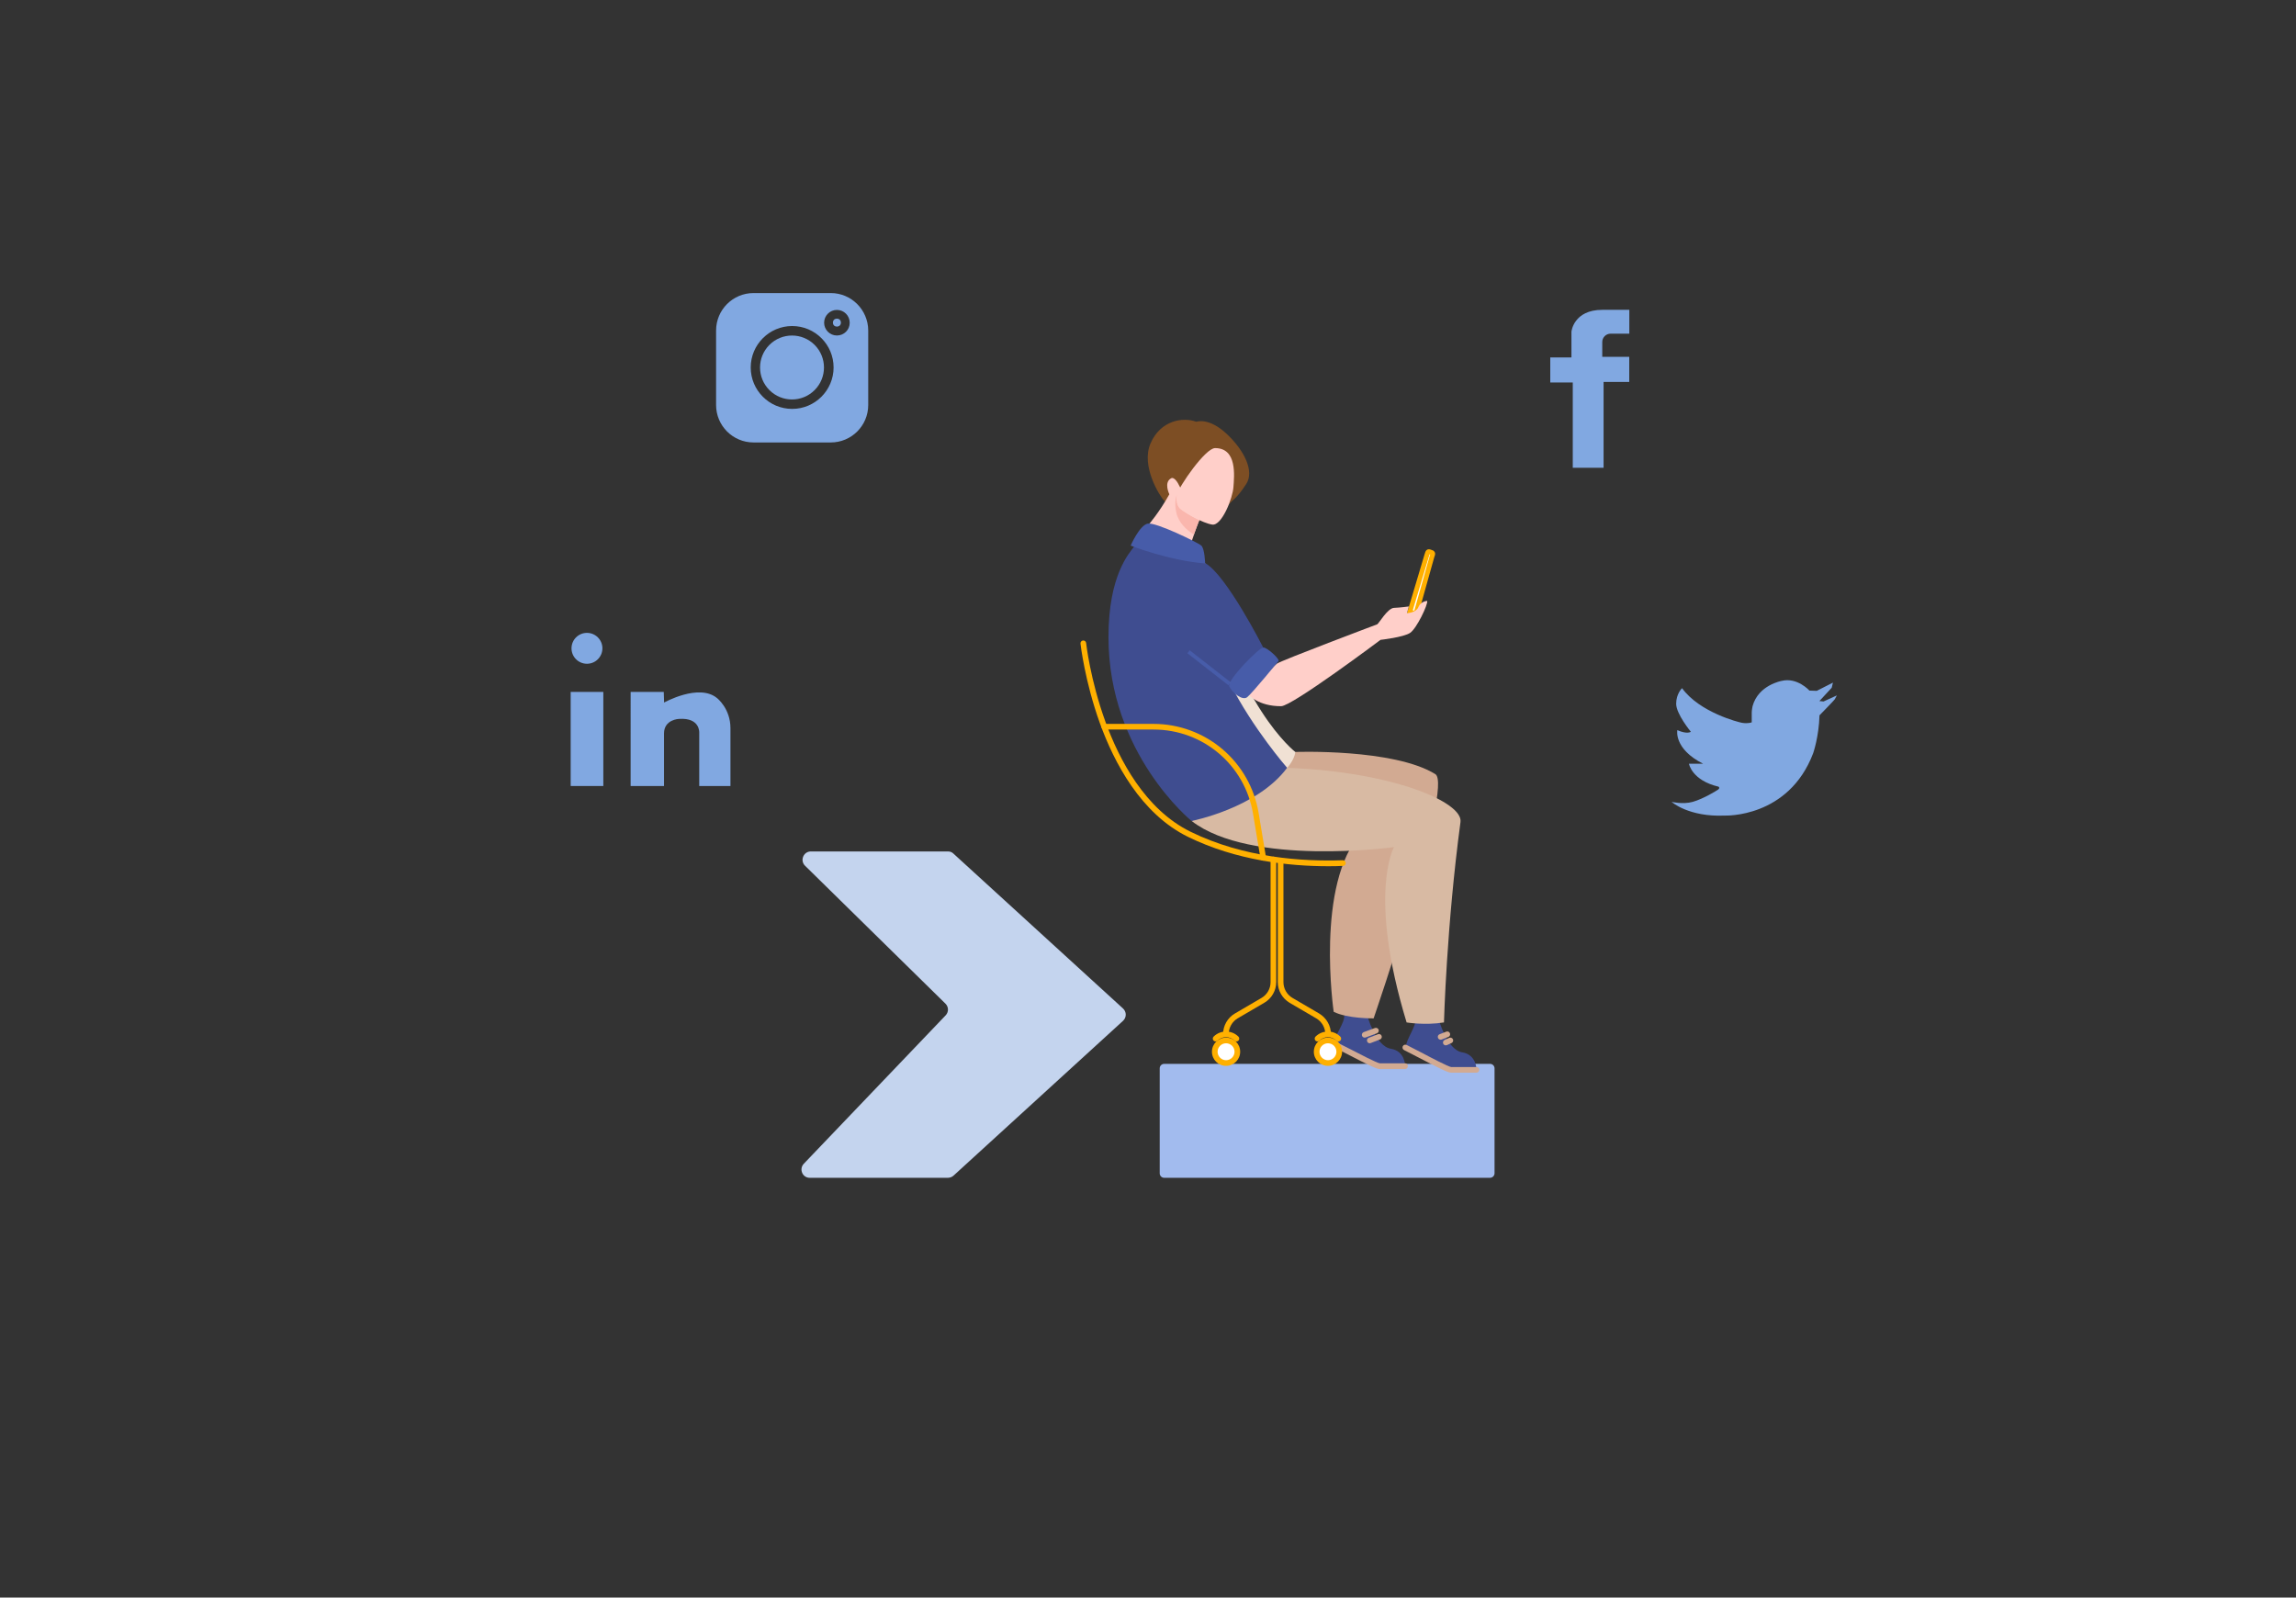 <?xml version="1.0" encoding="utf-8"?>
<!-- Generator: Adobe Illustrator 24.3.0, SVG Export Plug-In . SVG Version: 6.00 Build 0)  -->
<svg version="1.1" id="Capa_1" xmlns="http://www.w3.org/2000/svg" xmlns:xlink="http://www.w3.org/1999/xlink" x="0px" y="0px"
	 viewBox="0 0 2764.8 1923.8" style="enable-background:new 0 0 2764.8 1923.8;" xml:space="preserve">
<rect x="0" y="0" width="2764.8" height="1923.8" fill="#333333" stroke="none"/>
<style type="text/css">
	.st0{fill:none;stroke:#6562CF;stroke-width:5;stroke-linecap:round;stroke-miterlimit:10;}
	.st1{fill:#FFFFFF;stroke:#6562CF;stroke-width:5;stroke-linecap:round;stroke-miterlimit:10;}
	.st2{fill:#EAEEFF;stroke:#6562CF;stroke-width:5;stroke-linecap:round;stroke-miterlimit:10;}
	.st3{fill:#F1921B;}
	.st4{fill:#EB7200;}
	.st5{fill:#EAEEFF;}
	.st6{fill:#DBDAFF;}
	.st7{fill:none;stroke:#C7BFFF;stroke-width:5;stroke-linejoin:round;}
	.st8{fill:#3F4D79;}
	.st9{fill:#FFB000;}
	.st10{fill:none;stroke:#3F4D79;stroke-width:5;stroke-linecap:round;stroke-miterlimit:10;}
	.st11{fill:#3C4564;}
	.st12{fill:none;stroke:#FFB000;stroke-width:4;stroke-miterlimit:10;}
	.st13{fill:#FFFFFF;stroke:#3F4D79;stroke-width:5;stroke-linecap:round;stroke-miterlimit:10;}
	.st14{fill:#C0C1FF;}
	.st15{fill:none;stroke:#6562CF;stroke-width:5;stroke-miterlimit:10;}
	.st16{fill:#D1D1FF;stroke:#6562CF;stroke-width:6;stroke-miterlimit:10;}
	.st17{fill:#C4D4EE;}
	.st18{fill:#A2BBEE;}
	.st19{fill:#81A8E1;}
	.st20{fill:#266EC6;}
	.st21{fill:#FFFFFF;}
	.st22{fill:#E2631E;}
	.st23{fill:#FFC0B7;}
	.st24{fill:#FE7523;}
	.st25{fill:#FFCFC9;}
	.st26{fill:#FAB6AD;}
	.st27{fill:#CEEFF7;}
	.st28{fill:#84D7EC;}
	.st29{fill:#ECBE02;}
	.st30{fill:#3CBFD4;}
	.st31{fill:#6562CF;}
	.st32{fill:#7D4E24;}
	.st33{fill:#936037;}
	.st34{fill:#FFB0AF;}
	.st35{fill:#E2E2FF;}
	.st36{fill:#424D76;}
	.st37{fill:#FFD880;}
	.st38{fill:#EAEAFF;}
	.st39{fill:#D1D1FF;}
	.st40{fill:#B65A18;}
	.st41{fill:#8382D8;}
	.st42{fill:#333B63;}
	.st43{fill:#C36F0B;}
	.st44{fill:#E5E6FF;}
	.st45{fill:#FFC033;}
	.st46{fill:#A55F2B;}
	.st47{fill:#D8BAA3;}
	.st48{fill:#F0E1D4;}
	.st49{fill:#722D54;}
	.st50{fill:#3F4D90;}
	.st51{opacity:0.2;fill:#FFFFFF;enable-background:new    ;}
	.st52{fill:#FFFFFF;stroke:#6562CF;stroke-width:5;stroke-miterlimit:10;}
	.st53{fill:none;stroke:#FFB000;stroke-width:5;stroke-miterlimit:10;}
	.st54{fill:#5654B7;}
	.st55{fill:none;stroke:#8382D8;stroke-width:6;stroke-linecap:round;stroke-miterlimit:10;}
	.st56{fill:none;stroke:#F7B3AF;stroke-width:4;stroke-linecap:round;stroke-miterlimit:10;}
	.st57{fill:none;stroke:#3F4D79;stroke-width:4;stroke-miterlimit:10;}
	.st58{fill:none;stroke:#FFB000;stroke-width:5;stroke-linecap:round;stroke-miterlimit:10;}
	.st59{fill:#D1D0FF;stroke:#6562CF;stroke-width:6;stroke-linejoin:round;}
	.st60{fill:#FFFFFF;stroke:#6562CF;stroke-width:6;stroke-miterlimit:10;}
	.st61{fill:#FFFFFF;stroke:#6562CF;stroke-width:6;stroke-linejoin:round;}
	.st62{fill:#374486;}
	.st63{fill:#383C4D;}
	.st64{fill:#41465A;}
	.st65{fill:#49549A;}
	.st66{fill:#FFD1CB;}
	.st67{fill:none;stroke:#EEB9AF;stroke-width:3;stroke-linecap:round;stroke-miterlimit:10;}
	.st68{fill:#F3C2B9;}
	.st69{fill:#FFC440;}
	.st70{fill:none;stroke:#424D76;stroke-width:3;stroke-miterlimit:10;}
	.st71{fill:#D2AA92;}
	.st72{fill:#475CA9;}
</style>
<g>
	<g>
		<path class="st17" d="M1141.6,1025.3H976.4c-8.9,0-13.3,10.9-7.1,17.1l169.2,166.2c4,4,4,10.1,0.2,14.1l-170.8,178.7
			c-6,6.4-1.6,16.9,7.1,16.9h166.4c2.6,0,5-1,6.8-2.6l204.1-186.4c4.4-4,4.4-10.9,0-14.9l-204.1-186.4
			C1146.6,1026.3,1144.2,1025.3,1141.6,1025.3z"/>
		<path class="st18" d="M1794.3,1418.3h-392.4c-3,0-5.4-2.4-5.4-5.4v-126.4c0-3,2.4-5.4,5.4-5.4h392.4c3,0,5.4,2.4,5.4,5.4v126.4
			C1799.7,1415.8,1797.2,1418.3,1794.3,1418.3z"/>
	</g>
	<g>
		<path class="st21" d="M1697.6,737.3l20.6-69.2c0.9-2.5,1-4.7,3.4-3.7l2.7,0.9c1.6,1.1,0.7,2.5,0,4.8l-19.1,68.2L1697.6,737.3z"/>
		<path class="st9" d="M1707.3,741.6l-13.4-1.9l21.6-72.4c0.1-0.4,0.3-0.8,0.4-1.2c0.5-1.6,1-3.4,2.9-4.3c1.1-0.5,2.4-0.5,3.9,0
			l3,1.1l0.3,0.2c3.2,2.2,2.1,5.3,1.4,7c-0.1,0.3-0.2,0.6-0.3,0.9L1707.3,741.6z M1701.2,735l1.9,0.3l18.5-65.9
			c0.1-0.4,0.3-0.8,0.4-1.1c0.1-0.2,0.1-0.3,0.2-0.5l-0.7-0.3c0,0.1-0.1,0.2-0.1,0.3c-0.1,0.4-0.3,0.9-0.4,1.3L1701.2,735z"/>
	</g>
	<g id="Layer_2_16_">
		<g id="Слой_1_16_">
			<g id="_3_2_">
				<g id="LEGS_17_">
					<g id="RIGHT_10_">
						<g id="SHOE_8_">
							<path class="st50" d="M1618.6,1222.6c1.2,9-12,24.7-12,33.3c0,3.2,12,7.4,23.2,12.9c13.7,6.7,26.9,14.5,31.6,14.5h30.6
								c0,0,0-17.7-17.2-20.4c-18.6-3-28.6-40.9-28.6-40.9L1618.6,1222.6z"/>
							<path class="st71" d="M1692,1287.4h-30.6c-3.7,0-15.2-5.7-41.3-19.2c-6.1-3.2-12-6.2-15.8-8.1c-1.7-0.8-2.4-2.9-1.6-4.6
								c0.8-1.7,2.9-2.4,4.6-1.6c3.9,1.9,9.4,4.8,15.9,8.1c12.9,6.7,34.6,17.9,38.2,18.4h30.5c1.9,0,3.4,1.5,3.4,3.4
								S1693.9,1287.4,1692,1287.4z M1661.4,1280.6C1661.4,1280.6,1661.4,1280.6,1661.4,1280.6L1661.4,1280.6L1661.4,1280.6z"/>
							<path class="st71" d="M1649.5,1256.3c-1.4,0-2.7-0.8-3.2-2.2c-0.7-1.8,0.2-3.7,1.9-4.4l11.1-4.3c1.8-0.7,3.7,0.2,4.4,1.9
								c0.7,1.8-0.2,3.7-1.9,4.4l-11.1,4.3C1650.3,1256.2,1649.9,1256.3,1649.5,1256.3z"/>
							<path class="st71" d="M1643.3,1249.5c-1.4,0-2.7-0.9-3.2-2.2c-0.6-1.8,0.3-3.7,2-4.4l13.6-5c1.8-0.6,3.7,0.3,4.4,2
								c0.6,1.8-0.3,3.7-2,4.4l-13.6,5C1644,1249.4,1643.6,1249.5,1643.3,1249.5z"/>
						</g>
						<path id="PANT_7_" class="st71" d="M1559.9,905.5c0,0,118.3-4.3,168.5,26.7c22.1,13.6-74.3,294.1-74.3,294.1
							s-31.4,0.5-48.1-7.9c0,0-22.6-154.5,33.4-215.6c0,0-129.5,18-187.2-23.1L1559.9,905.5z"/>
					</g>
					<g id="LEFT_10_">
						<g id="SHOE-2_5_">
							<path class="st50" d="M1704.5,1226.9c1.2,9-11.4,24.7-11.4,33.3c0,3.2,11.4,7.4,22.6,12.9c13.7,6.7,26.9,14.5,31.6,14.5h30.6
								c0,0,0-17.7-17.2-20.4c-18.6-3-28.6-40.9-28.6-40.9L1704.5,1226.9z"/>
							<path class="st71" d="M1777.9,1291.7h-30.6c-3.6,0-13.5-4.9-39.6-18.5c-6.6-3.5-12.8-6.7-16.9-8.7c-1.7-0.8-2.4-2.9-1.6-4.6
								c0.8-1.7,2.9-2.4,4.6-1.6c4.1,2,10.4,5.3,17.1,8.8c12.3,6.5,32.9,17.3,36.5,17.8h30.5c1.9,0,3.4,1.5,3.4,3.4
								S1779.8,1291.7,1777.9,1291.7z M1747.3,1284.9C1747.3,1284.9,1747.3,1284.9,1747.3,1284.9L1747.3,1284.9L1747.3,1284.9z"/>
							<path class="st71" d="M1741,1258.8c-1.3,0-2.6-0.8-3.1-2c-0.8-1.7,0-3.7,1.7-4.5l5.5-2.5c1.7-0.8,3.7,0,4.5,1.7
								c0.8,1.7,0,3.7-1.7,4.5l-5.5,2.5C1741.9,1258.7,1741.5,1258.8,1741,1258.8z"/>
							<path class="st71" d="M1734.8,1252c-1.4,0-2.7-0.8-3.2-2.2c-0.7-1.8,0.2-3.7,2-4.4l8-3.1c1.8-0.7,3.7,0.2,4.4,2
								c0.7,1.8-0.2,3.7-2,4.4l-8,3.1C1735.6,1251.9,1735.2,1252,1734.8,1252z"/>
						</g>
						<path id="PANT-2_7_" class="st47" d="M1434.9,988.6c71.1,55.1,243.7,31.5,243.7,31.5s-31.9,56.2,15.2,211.1c0,0,22,3.7,45,0
							c0,0,3.1-116.4,19.9-241.4c3.2-23.6-80.6-60.3-208.8-65.2L1434.9,988.6z"/>
					</g>
				</g>
				<g id="HEAD_16_">
					<path id="HAIR_14_" class="st32" d="M1402.1,603.3c-5.5-5.8-28.6-42-16.6-69.5c12-27.5,38.7-32,55.1-25.9
						c0,0,14.9-5.9,36.9,14.9c21.2,20,33.1,44.8,23.2,60c-12.5,19.2-16.6,18.6-22.5,26.4c-5.3,6.9-18.6,25.4-36.3,16
						C1422.4,614.9,1402.1,603.3,1402.1,603.3z"/>
					<g id="NECK_14_">
						<path class="st25" d="M1408.1,595.2c-12.3,22.1-24.8,36.4-24.8,36.4l50.6,23.4c0,0,8.4-25.2,12.4-33.6
							c2.8-5.8-19.1-21.7-26.3-36.6c-4-8.4-7.8-9.9-9.5-9C1400.9,580.7,1408.1,595.2,1408.1,595.2z"/>
						<path class="st26" d="M1417.3,595.5c-0.5,2-1.8,12.6,4.5,17.6c3.9,3.1,13.1,8.9,22.4,13.2c-2.1,5-4.6,12.1-6.6,17.4
							c-8.2-5.1-18.4-13.8-21.2-26.8C1413.4,603.3,1417.3,595.5,1417.3,595.5z"/>
					</g>
					<path id="HEAD-2_13_" class="st25" d="M1417.3,595.5c-0.5,2-1.8,12.6,4.5,17.6s26.3,16.8,37.9,18.6
						c11.6,1.8,24.8-32.1,25.6-45.3c0.9-13.2,4.7-46.8-22.1-46.8C1451.4,539.6,1419.5,586,1417.3,595.5z"/>
				</g>
				<g id="SHIRT_4_">
					<path class="st48" d="M1550,924.7c0,0,8.4-9.2,9.9-19.1c0,0-73.8-56.3-108.6-227.1l-3.7-0.3
						C1447.6,678.1,1442.4,815.9,1550,924.7z"/>
					<path class="st50" d="M1451.2,678.1c25.2,13.6,69.9,101.5,69.9,101.5l-40.1,43c27.2,54.1,68.9,102,68.9,102
						c-36.1,48.7-115,64-115,64s-100.1-80.9-100.1-221.4c0-74.7,24.9-100.8,31.1-109.4L1451.2,678.1z"/>
					<path class="st72" d="M1361.5,657c0,0,46.1,18.1,89.7,21.5c0,0-0.5-17.8-4.6-21.5c-4.1-3.7-54.4-28.2-64.3-26.5
						C1372.4,632.1,1361.5,657,1361.5,657z"/>
				</g>
				<g id="HAND_6_">
					
						<rect x="1454.1" y="772.1" transform="matrix(0.615 -0.788 0.788 0.615 -72.818 1457.636)" class="st72" width="4.5" height="62.6"/>
					<path class="st25" d="M1503.7,836.7c0,0,11.5,13.8,39,13.7c13.2,0,119.7-79.9,119.7-79.9s28-3.1,35.8-8.5s21.5-34.1,20.4-38.4
						c-4.8,0.3-9,3.3-10.7,7.7c-2.9,6.7-13.7,7.1-13.7,7.1l2.3-8.1c0,0-10.2,1.4-17.9,1.7c-7.7,0.3-18.3,19-20.2,19.8
						c-1.9,0.7-114.5,43.1-120.9,47.4C1531,803.8,1503.7,836.7,1503.7,836.7z"/>
					<path class="st72" d="M1539.6,796c1.7-2.1-13.5-16.4-18.4-16.3c-4.9,0.1-44.2,39.6-40.9,46.9c3.3,7.3,15.6,17.5,21.5,13
						C1507.6,835.1,1539.6,796,1539.6,796z"/>
				</g>
				<g id="CHAIR_16_">
					<path class="st9" d="M1599.5,1043.1c-47.7,0-110.8-6.9-168.8-35.3c-57-27.9-89.2-89.8-106.2-136.8
						c-18.3-50.7-23.3-95.4-23.4-95.9c-0.2-1.9,1.1-3.6,3-3.8c1.9-0.2,3.6,1.1,3.8,3c0,0.4,5,44.5,23.1,94.4
						c16.5,45.8,47.8,106,102.7,132.9c64.2,31.5,135.1,36,183.3,34.3c1.9-0.1,3.5,1.4,3.5,3.3c0.1,1.9-1.4,3.5-3.3,3.5
						C1611.6,1043,1605.7,1043.1,1599.5,1043.1z"/>
					<path class="st9" d="M1521.2,1036.4c-1.6,0-3.1-1.2-3.4-2.9l-8.9-53.5c-9.8-58.8-60.2-101.5-119.8-101.5h-59.4
						c-1.9,0-3.4-1.5-3.4-3.4s1.5-3.4,3.4-3.4h59.4c30.3,0,59.8,10.8,82.9,30.4c23.1,19.6,38.6,46.9,43.6,76.8l8.9,53.5
						c0.3,1.9-0.9,3.6-2.8,3.9C1521.5,1036.4,1521.4,1036.4,1521.2,1036.4z"/>
					<path class="st9" d="M1476.2,1248.7c-1.9,0-3.4-1.5-3.4-3.4c0-10.2,5.5-19.8,14.3-24.9l32-18.7c6.7-3.9,10.9-11.2,10.9-19V1035
						c0-1.9,1.5-3.4,3.4-3.4c1.9,0,3.4,1.5,3.4,3.4v147.6c0,10.2-5.5,19.8-14.3,24.9l-32,18.7c-6.7,3.9-10.9,11.2-10.9,19
						C1479.6,1247.2,1478,1248.7,1476.2,1248.7z"/>
					<g>
						<circle class="st21" cx="1476.4" cy="1266.5" r="13.6"/>
						<path class="st9" d="M1476.4,1283.5c-9.4,0-17-7.6-17-17c0-9.4,7.6-17,17-17c9.4,0,17,7.6,17,17
							C1493.4,1275.8,1485.8,1283.5,1476.4,1283.5z M1476.4,1256.3c-5.6,0-10.2,4.6-10.2,10.2c0,5.6,4.6,10.2,10.2,10.2
							s10.2-4.6,10.2-10.2C1486.6,1260.8,1482,1256.3,1476.4,1256.3z"/>
					</g>
					<path class="st9" d="M1488.9,1254.1c-0.9,0-1.7-0.3-2.4-1c-5.6-5.6-14.7-5.6-20.3,0c-1.3,1.3-3.5,1.3-4.8,0
						c-1.3-1.3-1.3-3.5,0-4.8c8.2-8.2,21.7-8.2,29.9,0c1.3,1.3,1.3,3.5,0,4.8C1490.7,1253.7,1489.8,1254.1,1488.9,1254.1z"/>
					<path class="st9" d="M1599.3,1248.7c-1.9,0-3.4-1.5-3.4-3.4c0-7.8-4.2-15.1-10.9-19l-32-18.7c-8.8-5.2-14.3-14.7-14.3-24.9
						v-146c0-1.9,1.5-3.4,3.4-3.4c1.9,0,3.4,1.5,3.4,3.4v146c0,7.8,4.2,15.1,10.9,19l32,18.7c8.8,5.2,14.3,14.7,14.3,24.9
						C1602.7,1247.2,1601.2,1248.7,1599.3,1248.7z"/>
					<g>
						<circle class="st21" cx="1599.1" cy="1266.5" r="13.6"/>
						<path class="st9" d="M1599.1,1283.5c-9.4,0-17-7.6-17-17c0-9.4,7.6-17,17-17c9.4,0,17,7.6,17,17
							C1616.1,1275.8,1608.4,1283.5,1599.1,1283.5z M1599.1,1256.3c-5.6,0-10.2,4.6-10.2,10.2c0,5.6,4.6,10.2,10.2,10.2
							c5.6,0,10.2-4.6,10.2-10.2C1609.3,1260.8,1604.7,1256.3,1599.1,1256.3z"/>
					</g>
					<path class="st9" d="M1611.6,1254.1c-0.9,0-1.7-0.3-2.4-1c-5.6-5.6-14.7-5.6-20.3,0c-1.3,1.3-3.5,1.3-4.8,0
						c-1.3-1.3-1.3-3.5,0-4.8c8.2-8.2,21.7-8.2,29.9,0c1.3,1.3,1.3,3.5,0,4.8C1613.3,1253.7,1612.5,1254.1,1611.6,1254.1z"/>
				</g>
			</g>
		</g>
	</g>
</g>
<g>
	
		<ellipse transform="matrix(0.707 -0.707 0.707 0.707 -33.53 804.099)" class="st19" cx="953.9" cy="442.5" rx="38.5" ry="38.5"/>
	<path class="st19" d="M1000.4,352.9h-93c-24.9,0-45.1,20.2-45.1,45.1v89.7c0,24.9,20.2,45.1,45.1,45.1h93
		c24.9,0,45.1-20.2,45.1-45.1V398C1045.4,373.1,1025.2,352.9,1000.4,352.9z M953.9,492.4c-27.6,0-49.9-22.4-49.9-49.9
		s22.4-49.9,49.9-49.9c27.6,0,49.9,22.4,49.9,49.9S981.4,492.4,953.9,492.4z M1007.8,404c-8.5,0-15.4-6.9-15.4-15.4
		c0-8.5,6.9-15.4,15.4-15.4c8.5,0,15.4,6.9,15.4,15.4C1023.3,397.1,1016.4,404,1007.8,404z"/>
	<circle class="st19" cx="1007.8" cy="388.5" r="4.8"/>
</g>
<g>
	<path class="st19" d="M1893.9,563.2V460.6h-27.1v-30.2h25.5v-31c0,0,2.5-26.3,37.2-26.3h32.5v28.7h-22.5c-5.6,0-10.1,4.5-10.1,10.1
		v17.8h32.5v30.2H1931v103.4H1893.9z"/>
</g>
<path class="st19" d="M2190.9,844.2l14.8-16l1.5-6.2l-19.5,9.9l-8.8-0.3c0,0-14.6-16.3-33.4-11.7c0,0-28.2,4.9-35.1,30.5
	c0,0-1,4.9-1,7.6c0,2.7,0,11.8,0,11.8s-4.2,1.9-11.8,0.6c-3.5-0.6-50.8-12.3-72.1-41.7c0,0-7.1,6.6-7.1,18.8
	c0,12.3,17.7,33.7,17.7,33.7s-4.3,3.4-16.3-2c0,0-4.6,22.5,31.1,40.5h-17.1c0,0,3.4,20,35.6,27.6c0,0,2.8,1.9-1.7,4.3
	c0,0-15.9,10.2-29.4,14c-11.8,3.3-25.4,0-25.4,0s20.5,18.5,64.2,16.5c0,0,76.6,3.2,106.3-75.1c0,0,6.9-19.8,7.6-45.6
	c0,0,18-18.4,18.4-19.3c0.5-0.9,2.5-4.7,2.5-4.7l-16,7.3L2190.9,844.2z"/>
<g>
	<path class="st19" d="M799.7,846c0,0,41.9-23.4,63.7-5.4c0,0,16.2,12.5,16.2,36.2v69.7H842v-64.1c0,0,1.4-18.4-24.3-16.7
		c0,0-17.9,0.5-18.1,17.3v63.5h-40.2V833.2h39.9L799.7,846z"/>
	<rect x="687.2" y="833.2" class="st19" width="39.3" height="113.3"/>
	<circle class="st19" cx="706.8" cy="780.7" r="18.6"/>
</g>
</svg>
